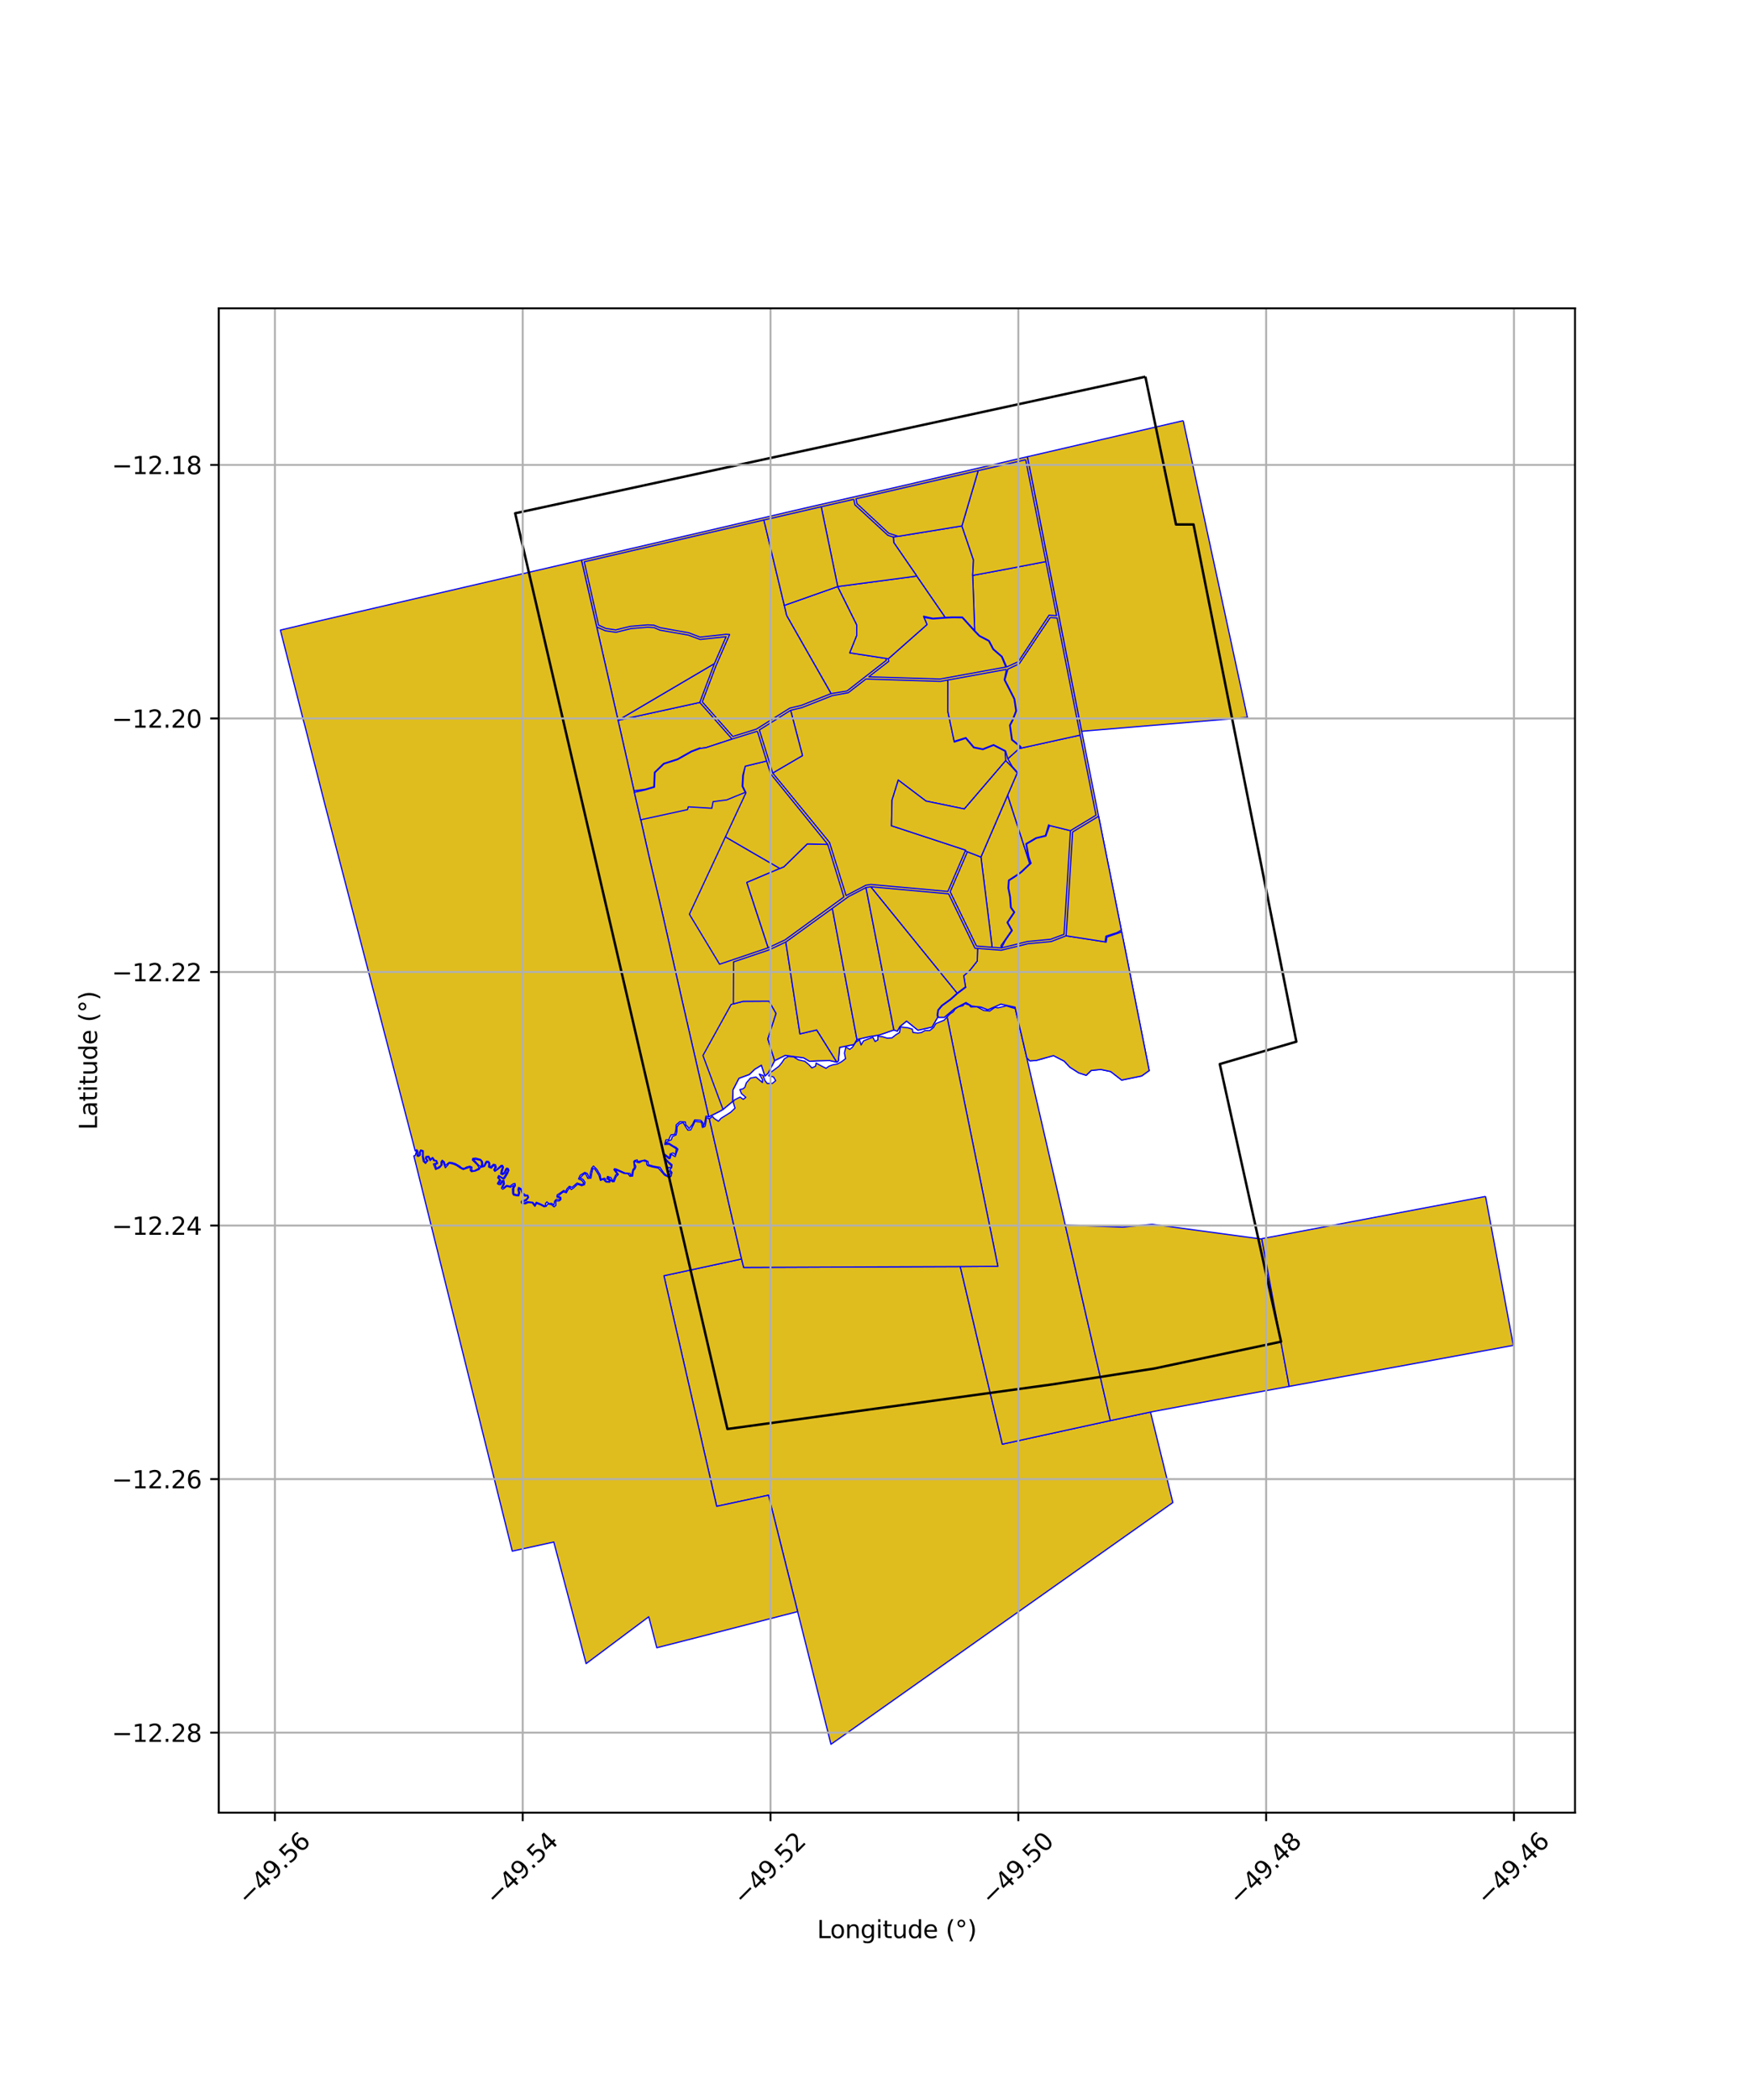 <?xml version="1.0" encoding="utf-8" standalone="no"?>
<!DOCTYPE svg PUBLIC "-//W3C//DTD SVG 1.1//EN"
  "http://www.w3.org/Graphics/SVG/1.1/DTD/svg11.dtd">
<svg xmlns:xlink="http://www.w3.org/1999/xlink" width="720pt" height="864pt" viewBox="0 0 720 864" xmlns="http://www.w3.org/2000/svg" version="1.1">
 <defs>
  <style type="text/css">*{stroke-linejoin: round; stroke-linecap: butt}</style>
 </defs>
 <g id="figure_1">
  <g id="patch_1">
   <path d="M 0 864 
L 720 864 
L 720 0 
L 0 0 
z
" style="fill: #ffffff"/>
  </g>
  <g id="axes_1">
   <g id="patch_2">
    <path d="M 90 745.783 
L 648 745.783 
L 648 126.857 
L 90 126.857 
z
" style="fill: #ffffff"/>
   </g>
   <g id="PatchCollection_1">
    <path d="M 305.092 517.982 
L 305.973 521.456 
L 395.073 521.093 
L 412.39 594.177 
L 456.829 584.471 
L 473.343 580.958 
L 482.543 618.196 
L 349.948 711.965 
L 341.885 717.65 
L 328.172 663.065 
L 327.845 661.751 
L 327.655 660.982 
L 316.164 615.168 
L 294.867 619.756 
L 273.164 524.882 
L 305.092 517.982 
" clip-path="url(#pefb145d1a6)" style="fill: #e0bd1f; stroke: #0000ff; stroke-width: 0.5"/>
    <path d="M 290.651 459.826 
L 291.828 460.305 
L 305.092 517.982 
L 273.164 524.882 
L 294.867 619.756 
L 316.164 615.168 
L 327.655 660.982 
L 327.845 661.751 
L 328.172 663.065 
L 292.639 672.206 
L 270.233 677.929 
L 267.043 665.642 
L 266.903 665.185 
L 241.141 684.467 
L 227.847 634.439 
L 210.757 638.183 
L 187.854 546.273 
L 170.272 475.568 
L 170.861 475.356 
L 171.1 474.551 
L 171.357 473.465 
L 171.549 474.08 
L 171.657 475.629 
L 172.24 475.753 
L 172.948 475.158 
L 172.899 473.746 
L 173.705 473.415 
L 173.897 474.259 
L 173.812 475.888 
L 174.169 477.819 
L 175.065 478.655 
L 176.03 477.495 
L 175.251 476.465 
L 176.142 475.888 
L 176.966 477.503 
L 178.016 476.509 
L 178.386 477.498 
L 179.379 477.7 
L 179.874 478.474 
L 178.353 478.894 
L 179.247 481.139 
L 180.823 480.478 
L 181.851 479.307 
L 181.756 477.677 
L 182.447 478.36 
L 183.225 480.439 
L 184.117 479.48 
L 184.788 478.539 
L 186.452 478.897 
L 187.865 479.507 
L 189.343 480.508 
L 190.584 481.152 
L 191.865 480.715 
L 193.583 480.161 
L 193.467 481.462 
L 193.945 482.04 
L 195.543 481.785 
L 197.151 481.108 
L 197.582 480.359 
L 197.697 479.958 
L 196.727 479.177 
L 194.669 476.824 
L 196.137 477.038 
L 197.852 477.414 
L 198.237 478.654 
L 197.925 480.26 
L 199.376 479.866 
L 200.04 478.584 
L 200.475 478.047 
L 201.129 478.538 
L 201.043 480.145 
L 202.132 480.611 
L 203.218 479.355 
L 203.729 480.121 
L 203.198 481.375 
L 203.621 481.915 
L 204.923 481.021 
L 206.469 479.775 
L 206.751 480.421 
L 206.24 481.609 
L 205.999 482.973 
L 206.823 483.291 
L 208.052 482.456 
L 208.415 481.002 
L 208.835 481.028 
L 208.975 481.996 
L 208.076 483.223 
L 207.137 484.766 
L 205.182 483.664 
L 204.785 484.585 
L 205.601 485.331 
L 204.663 486.992 
L 205.343 487.4 
L 206.027 487.355 
L 206.86 485.953 
L 207.163 486.809 
L 206.645 488.086 
L 206.343 488.728 
L 206.462 488.996 
L 206.891 489.261 
L 207.828 488.646 
L 208.399 488.073 
L 210.027 488.448 
L 211.565 487.599 
L 210.853 489.149 
L 210.955 491.125 
L 211.349 491.693 
L 212.717 491.976 
L 213.449 491.987 
L 213.76 490.804 
L 213.4 488.919 
L 214.288 489.506 
L 214.737 490.747 
L 215.897 492.095 
L 217.146 491.98 
L 217.047 492.906 
L 216.112 493.717 
L 214.76 493.955 
L 214.412 494.55 
L 214.702 495.168 
L 216.145 495.26 
L 217.355 494.749 
L 218.965 494.889 
L 220.091 496.315 
L 220.724 495.114 
L 222.493 495.721 
L 223.807 496.453 
L 224.688 496.322 
L 225.305 495.425 
L 225.467 495.366 
L 226.863 495.578 
L 227.967 496.519 
L 228.709 495.927 
L 228.701 494.071 
L 230.057 494.098 
L 230.794 493.506 
L 230.744 492.623 
L 229.478 492.313 
L 230.207 491.605 
L 231.744 490.366 
L 233.061 490.723 
L 233.521 489.752 
L 234.509 488.562 
L 234.995 489.414 
L 235.951 488.8 
L 237.13 487.655 
L 237.745 487.255 
L 239.356 487.805 
L 240.488 487.395 
L 240.692 486.447 
L 239.845 485.221 
L 238.639 484.704 
L 239.967 483.261 
L 240.933 482.832 
L 241.884 484.823 
L 243.13 484.71 
L 243.402 482.934 
L 243.937 480.691 
L 244.618 480.831 
L 245.665 482.315 
L 246.473 483.665 
L 247.044 485.65 
L 248.484 485.076 
L 248.616 485.66 
L 249.355 486.309 
L 250.88 486.379 
L 251.121 485.617 
L 250.254 485.171 
L 250.246 484.419 
L 251.969 486.204 
L 252.687 486.143 
L 253.391 484.295 
L 253.814 483.757 
L 254.429 483.187 
L 253.096 481.379 
L 254.446 481.74 
L 256.795 482.783 
L 258.357 482.861 
L 259.188 483.939 
L 260.284 483.858 
L 260.607 481.562 
L 261.251 480.936 
L 261.614 479.919 
L 260.923 478.497 
L 261.441 477.509 
L 261.956 478.154 
L 263.013 478.364 
L 264.463 477.574 
L 266.043 477.867 
L 266.025 478.949 
L 266.465 479.574 
L 268.499 480.113 
L 270.87 480.588 
L 272.152 482.056 
L 273.438 483.504 
L 275.198 484.335 
L 276.108 483.933 
L 276.464 482.38 
L 275.518 481.178 
L 276.324 480.462 
L 276.472 479.193 
L 274.994 477.983 
L 273.725 476.627 
L 273.417 475.233 
L 275.233 476.718 
L 275.739 476.576 
L 276.14 474.88 
L 277.789 475.852 
L 278.322 474.251 
L 278.921 472.808 
L 278.157 472.072 
L 276.756 471.365 
L 275.247 470.363 
L 273.654 470.382 
L 274.892 469.485 
L 276.208 468.938 
L 276.63 467.602 
L 278.167 466.924 
L 278.485 465.63 
L 278.56 463.561 
L 279.511 462.393 
L 281.06 461.856 
L 281.931 463.325 
L 283.019 464.971 
L 284.164 464.897 
L 285.068 463.186 
L 285.912 461.391 
L 288.57 461.639 
L 289.021 463.868 
L 290.069 463.413 
L 290.442 461.592 
L 290.651 459.826 
" clip-path="url(#pefb145d1a6)" style="fill: #e0bd1f; stroke: #0000ff; stroke-width: 0.5"/>
    <path d="M 396.878 412.888 
L 398.781 413.492 
L 399.417 414.289 
L 401.975 414.228 
L 404.715 415.702 
L 407.156 416.002 
L 409.344 414.454 
L 410.628 414.648 
L 414.1 413.824 
L 415.665 414.351 
L 417.731 414.955 
L 422.497 435.316 
L 422.562 435.748 
L 438.277 504.017 
L 456.829 584.471 
L 412.39 594.177 
L 395.073 521.093 
L 410.547 520.983 
L 389.663 418.396 
L 390.941 417.081 
L 392.16 416.32 
L 392.964 415.142 
L 394.27 414.266 
L 396.247 413.749 
L 396.878 412.888 
" clip-path="url(#pefb145d1a6)" style="fill: #e0bd1f; stroke: #0000ff; stroke-width: 0.5"/>
    <path d="M 473.995 503.696 
L 519.161 509.799 
L 530.403 570.403 
L 500.674 575.851 
L 473.343 580.958 
L 456.829 584.471 
L 438.277 504.017 
L 461.953 504.893 
L 473.995 503.696 
" clip-path="url(#pefb145d1a6)" style="fill: #e0bd1f; stroke: #0000ff; stroke-width: 0.5"/>
    <path d="M 611.201 492.246 
L 622.636 553.524 
L 590.576 559.428 
L 530.403 570.403 
L 519.161 509.799 
L 519.142 509.627 
L 611.201 492.246 
" clip-path="url(#pefb145d1a6)" style="fill: #e0bd1f; stroke: #0000ff; stroke-width: 0.5"/>
    <path d="M 306.919 326.14 
L 298.466 344.308 
L 283.634 376.134 
L 296.05 396.712 
L 300.889 395.08 
L 300.82 413.268 
L 289.211 434.265 
L 297.47 456.45 
L 296.175 457.193 
L 291.593 459.49 
L 280.808 412.42 
L 272.893 377.441 
L 266.897 351.832 
L 263.618 337.288 
L 282.861 333.101 
L 293.039 332.939 
L 293.595 330.042 
L 299.097 329.331 
L 302.74 327.829 
L 306.919 326.14 
" clip-path="url(#pefb145d1a6)" style="fill: #e0bd1f; stroke: #0000ff; stroke-width: 0.5"/>
    <path d="M 422.723 187.91 
L 424.803 198.291 
L 425.015 199.344 
L 431.209 230.878 
L 438.527 267.852 
L 445.048 300.868 
L 446.157 306.408 
L 451.995 335.849 
L 456.583 358.76 
L 461.352 382.674 
L 461.497 383.415 
L 463.741 394.628 
L 472.814 440.466 
L 469.683 442.686 
L 461.493 444.37 
L 456.965 440.861 
L 452.908 440.015 
L 448.951 440.418 
L 446.899 442.402 
L 443.853 441.424 
L 440.146 439.047 
L 437.861 436.585 
L 433.44 434.305 
L 426.322 436.299 
L 423.71 436.47 
L 422.497 435.316 
L 417.731 414.955 
L 417.623 414.371 
L 411.804 413.116 
L 406.435 415.45 
L 403.617 414.349 
L 399.843 413.923 
L 397.436 412.478 
L 392.812 414.933 
L 389.939 417.351 
L 388.506 418.577 
L 386.196 418.587 
L 385.796 418.488 
L 383.46 422.57 
L 377.679 423.854 
L 372.999 420.104 
L 370.27 422.319 
L 369.192 424.235 
L 367.766 423.744 
L 361.896 425.78 
L 359.98 426.148 
L 358.025 426.426 
L 352.575 427.674 
L 351.357 429.738 
L 345.472 430.909 
L 344.92 436.505 
L 344.303 437 
L 341.402 436.34 
L 336.226 436.45 
L 333.088 436.644 
L 330.651 435.234 
L 323.077 434.2 
L 318.704 436.366 
L 315.994 441.554 
L 314.716 442.724 
L 313.267 438.236 
L 310.485 439.941 
L 308.294 442.071 
L 304.016 443.637 
L 301.568 448.372 
L 301.411 453.155 
L 297.47 456.45 
L 296.175 457.193 
L 291.593 459.49 
L 280.808 412.42 
L 272.893 377.441 
L 266.897 351.832 
L 263.618 337.288 
L 260.996 325.997 
L 260.843 325.324 
L 254.283 296.356 
L 245.723 258.915 
L 245.503 257.945 
L 239.216 230.449 
L 278.872 221.237 
L 310.648 213.825 
L 322.068 211.158 
L 323.135 210.898 
L 336.564 207.802 
L 368.613 200.497 
L 418.597 188.857 
L 419.344 188.675 
L 422.723 187.91 
" clip-path="url(#pefb145d1a6)" style="fill: #e0bd1f; stroke: #0000ff; stroke-width: 0.5"/>
    <path d="M 316.418 411.906 
L 319.303 416.981 
L 315.911 427.445 
L 318.704 436.366 
L 315.994 441.554 
L 314.716 442.724 
L 313.267 438.236 
L 310.485 439.941 
L 308.294 442.071 
L 304.016 443.637 
L 301.568 448.372 
L 301.411 453.155 
L 297.47 456.45 
L 289.211 434.265 
L 300.82 413.268 
L 301.726 413.032 
L 305.79 411.971 
L 316.418 411.906 
" clip-path="url(#pefb145d1a6)" style="fill: #e0bd1f; stroke: #0000ff; stroke-width: 0.5"/>
    <path d="M 461.497 383.415 
L 463.741 394.628 
L 472.814 440.466 
L 469.683 442.686 
L 461.493 444.37 
L 456.965 440.861 
L 452.908 440.015 
L 448.951 440.418 
L 446.899 442.402 
L 443.853 441.424 
L 440.146 439.047 
L 437.861 436.585 
L 433.44 434.305 
L 426.322 436.299 
L 423.71 436.47 
L 422.497 435.316 
L 417.731 414.955 
L 417.623 414.371 
L 411.804 413.116 
L 406.435 415.45 
L 403.617 414.349 
L 399.843 413.923 
L 397.436 412.478 
L 392.812 414.933 
L 389.939 417.351 
L 388.506 418.577 
L 386.196 418.587 
L 385.793 417.646 
L 386.115 415.622 
L 387.632 413.811 
L 391.098 411.324 
L 393.949 408.774 
L 397.394 406.178 
L 397.239 406 
L 396.503 401.458 
L 398.918 399.365 
L 402.071 395.389 
L 402.22 390.209 
L 411.963 390.949 
L 422.911 388.288 
L 432.505 387.373 
L 438.652 385.018 
L 454.674 387.51 
L 455.132 387.619 
L 455.429 385.54 
L 461.497 383.415 
" clip-path="url(#pefb145d1a6)" style="fill: #e0bd1f; stroke: #0000ff; stroke-width: 0.5"/>
    <path d="M 323.317 387.577 
L 329.121 425.377 
L 336.022 423.741 
L 344.303 437 
L 341.402 436.34 
L 336.226 436.45 
L 333.088 436.644 
L 330.651 435.234 
L 323.077 434.2 
L 318.704 436.366 
L 315.911 427.445 
L 319.303 416.981 
L 316.418 411.906 
L 305.79 411.971 
L 301.726 413.032 
L 301.82 395.755 
L 316.357 390.846 
L 323.317 387.577 
" clip-path="url(#pefb145d1a6)" style="fill: #e0bd1f; stroke: #0000ff; stroke-width: 0.5"/>
    <path d="M 342.445 373.737 
L 352.575 427.674 
L 351.357 429.738 
L 345.472 430.909 
L 344.92 436.505 
L 344.303 437 
L 336.022 423.741 
L 329.121 425.377 
L 323.317 387.577 
L 342.445 373.737 
" clip-path="url(#pefb145d1a6)" style="fill: #e0bd1f; stroke: #0000ff; stroke-width: 0.5"/>
    <path d="M 356.292 365.177 
L 367.766 423.744 
L 361.896 425.78 
L 359.98 426.148 
L 358.025 426.426 
L 352.575 427.674 
L 342.445 373.737 
L 349.162 368.873 
L 356.292 365.177 
" clip-path="url(#pefb145d1a6)" style="fill: #e0bd1f; stroke: #0000ff; stroke-width: 0.5"/>
    <path d="M 358.308 364.85 
L 393.801 408.591 
L 390.952 411.139 
L 387.472 413.636 
L 385.894 415.52 
L 385.553 417.662 
L 385.796 418.488 
L 383.46 422.57 
L 377.679 423.854 
L 372.999 420.104 
L 370.27 422.319 
L 369.192 424.235 
L 367.766 423.744 
L 356.292 365.177 
L 358.308 364.85 
" clip-path="url(#pefb145d1a6)" style="fill: #e0bd1f; stroke: #0000ff; stroke-width: 0.5"/>
    <path d="M 358.308 364.85 
L 390.287 367.751 
L 401.126 390.13 
L 402.22 390.209 
L 402.071 395.389 
L 398.918 399.365 
L 396.503 401.458 
L 397.239 406 
L 393.801 408.591 
L 358.308 364.85 
" clip-path="url(#pefb145d1a6)" style="fill: #e0bd1f; stroke: #0000ff; stroke-width: 0.5"/>
    <path d="M 298.466 344.308 
L 309.122 350.508 
L 320.898 357.313 
L 307.262 363.079 
L 316.055 389.948 
L 300.889 395.08 
L 296.05 396.712 
L 283.634 376.134 
L 298.466 344.308 
" clip-path="url(#pefb145d1a6)" style="fill: #e0bd1f; stroke: #0000ff; stroke-width: 0.5"/>
    <path d="M 431.839 339.644 
L 440.422 341.766 
L 437.775 384.403 
L 432.301 386.445 
L 422.742 387.363 
L 412.034 390.009 
L 413.603 386.984 
L 416.47 382.824 
L 414.633 379.534 
L 417.452 375.316 
L 416.013 373.31 
L 415.714 369.034 
L 414.982 365.336 
L 415.176 362.28 
L 417.657 360.696 
L 420.256 358.877 
L 423.149 356.139 
L 424.22 355.175 
L 423.324 352.628 
L 422.329 347.285 
L 426.361 344.915 
L 430.309 343.973 
L 431.839 339.644 
" clip-path="url(#pefb145d1a6)" style="fill: #e0bd1f; stroke: #0000ff; stroke-width: 0.5"/>
    <path d="M 414.572 327.146 
L 423.66 355.282 
L 422.986 355.97 
L 420.108 358.693 
L 417.528 360.5 
L 414.949 362.146 
L 414.747 365.352 
L 415.481 369.065 
L 415.783 373.393 
L 417.166 375.321 
L 414.358 379.523 
L 416.194 382.811 
L 413.411 386.849 
L 411.833 389.108 
L 412.034 390.009 
L 408.197 389.743 
L 403.593 352.601 
L 414.572 327.146 
" clip-path="url(#pefb145d1a6)" style="fill: #e0bd1f; stroke: #0000ff; stroke-width: 0.5"/>
    <path d="M 332.132 347.208 
L 340.555 347.408 
L 347.198 369.053 
L 322.957 386.716 
L 316.055 389.948 
L 307.262 363.079 
L 320.898 357.313 
L 322.52 356.626 
L 332.132 347.208 
" clip-path="url(#pefb145d1a6)" style="fill: #e0bd1f; stroke: #0000ff; stroke-width: 0.5"/>
    <path d="M 398.028 350.452 
L 403.593 352.601 
L 408.197 389.743 
L 401.753 389.229 
L 390.937 366.888 
L 398.028 350.452 
" clip-path="url(#pefb145d1a6)" style="fill: #e0bd1f; stroke: #0000ff; stroke-width: 0.5"/>
    <path d="M 451.995 335.849 
L 456.583 358.76 
L 461.352 382.674 
L 459.561 383.724 
L 457.808 384.266 
L 455.006 385.183 
L 454.674 387.51 
L 438.652 385.018 
L 441.318 342.318 
L 451.995 335.849 
" clip-path="url(#pefb145d1a6)" style="fill: #e0bd1f; stroke: #0000ff; stroke-width: 0.5"/>
    <path d="M 356.283 279.364 
L 386.975 280.345 
L 389.99 279.796 
L 389.943 292.553 
L 392.57 304.993 
L 392.636 305.306 
L 397.312 303.758 
L 400.584 307.618 
L 404.41 308.39 
L 408.778 306.656 
L 413.501 309.077 
L 413.786 312.952 
L 396.765 332.831 
L 380.977 329.574 
L 369.579 320.949 
L 367.02 329.176 
L 366.775 339.736 
L 397.307 349.776 
L 397.139 350.108 
L 389.978 366.764 
L 358.319 363.899 
L 356.238 364.225 
L 348.106 368.475 
L 341.296 346.605 
L 317.931 318.039 
L 330.166 310.875 
L 325.291 292.248 
L 329.889 291.161 
L 342.463 286.205 
L 348.999 285.014 
L 356.283 279.364 
" clip-path="url(#pefb145d1a6)" style="fill: #e0bd1f; stroke: #0000ff; stroke-width: 0.5"/>
    <path d="M 315.402 313.104 
L 317.032 318.325 
L 340.555 347.408 
L 332.132 347.208 
L 322.52 356.626 
L 320.898 357.313 
L 309.122 350.508 
L 298.466 344.308 
L 306.919 326.14 
L 305.606 323.482 
L 305.824 319.031 
L 306.615 315.237 
L 315.402 313.104 
" clip-path="url(#pefb145d1a6)" style="fill: #e0bd1f; stroke: #0000ff; stroke-width: 0.5"/>
    <path d="M 444.415 302.449 
L 450.928 335.402 
L 440.422 341.766 
L 431.839 339.644 
L 431.434 339.351 
L 430.123 343.775 
L 426.273 344.694 
L 422.111 347.141 
L 423.101 352.706 
L 423.66 355.282 
L 414.572 327.146 
L 418.505 317.997 
L 418.611 317.758 
L 416.379 315.245 
L 414.66 312.167 
L 419.304 307.98 
L 419.788 307.872 
L 444.415 302.449 
" clip-path="url(#pefb145d1a6)" style="fill: #e0bd1f; stroke: #0000ff; stroke-width: 0.5"/>
    <path d="M 413.786 312.952 
L 416.183 315.376 
L 418.505 317.997 
L 414.572 327.146 
L 403.593 352.601 
L 398.028 350.452 
L 397.139 350.108 
L 397.307 349.776 
L 366.775 339.736 
L 367.02 329.176 
L 369.579 320.949 
L 380.977 329.574 
L 396.765 332.831 
L 413.786 312.952 
" clip-path="url(#pefb145d1a6)" style="fill: #e0bd1f; stroke: #0000ff; stroke-width: 0.5"/>
    <path d="M 287.907 289.006 
L 301.208 304.077 
L 290.462 307.614 
L 288.025 307.943 
L 287.967 307.714 
L 284.409 309.084 
L 278.716 312.298 
L 273.057 314.107 
L 269.249 317.777 
L 269.042 323.677 
L 265.422 324.751 
L 260.843 325.324 
L 254.283 296.356 
L 287.907 289.006 
" clip-path="url(#pefb145d1a6)" style="fill: #e0bd1f; stroke: #0000ff; stroke-width: 0.5"/>
    <path d="M 325.291 292.248 
L 330.166 310.875 
L 317.931 318.039 
L 312.441 300.328 
L 325.291 292.248 
" clip-path="url(#pefb145d1a6)" style="fill: #e0bd1f; stroke: #0000ff; stroke-width: 0.5"/>
    <path d="M 414.114 275.4 
L 413.187 279.717 
L 415.141 283.511 
L 417.23 287.623 
L 417.961 292.478 
L 416.514 296.235 
L 415.4 298.379 
L 416.238 304.404 
L 419.619 307.174 
L 419.304 307.98 
L 414.66 312.167 
L 413.697 308.913 
L 408.791 306.397 
L 404.388 308.146 
L 400.709 307.403 
L 397.39 303.487 
L 392.57 304.993 
L 389.943 292.553 
L 389.99 279.796 
L 414.114 275.4 
" clip-path="url(#pefb145d1a6)" style="fill: #e0bd1f; stroke: #0000ff; stroke-width: 0.5"/>
    <path d="M 432.096 254.073 
L 434.897 254.254 
L 444.415 302.449 
L 419.788 307.872 
L 420.058 307.242 
L 419.768 307.004 
L 416.457 304.28 
L 415.648 298.411 
L 416.727 296.333 
L 418.201 292.505 
L 417.456 287.55 
L 415.349 283.403 
L 413.434 279.683 
L 414.698 275.291 
L 419.344 273.112 
L 432.096 254.073 
" clip-path="url(#pefb145d1a6)" style="fill: #e0bd1f; stroke: #0000ff; stroke-width: 0.5"/>
    <path d="M 314.285 213.953 
L 322.694 249.084 
L 323.693 253.254 
L 341.976 285.356 
L 329.684 290.221 
L 324.925 291.362 
L 311.222 299.978 
L 301.507 302.996 
L 288.954 288.775 
L 294.529 274.048 
L 300.183 261.056 
L 298.698 260.968 
L 288.08 262.128 
L 283.377 260.345 
L 271.653 258.255 
L 268.988 257.201 
L 266.46 257.092 
L 259.331 257.692 
L 253.334 259.161 
L 249.301 258.573 
L 246.274 257.186 
L 240.381 231.153 
L 314.285 213.953 
" clip-path="url(#pefb145d1a6)" style="fill: #e0bd1f; stroke: #0000ff; stroke-width: 0.5"/>
    <path d="M 486.8 173.076 
L 498.584 227.565 
L 513.22 295.178 
L 445.048 300.868 
L 438.527 267.852 
L 431.209 230.878 
L 425.015 199.344 
L 424.803 198.291 
L 422.723 187.91 
L 486.8 173.076 
" clip-path="url(#pefb145d1a6)" style="fill: #e0bd1f; stroke: #0000ff; stroke-width: 0.5"/>
    <path d="M 293.925 273.023 
L 287.907 289.006 
L 254.283 296.356 
L 293.925 273.023 
" clip-path="url(#pefb145d1a6)" style="fill: #e0bd1f; stroke: #0000ff; stroke-width: 0.5"/>
    <path d="M 245.503 257.945 
L 249.047 259.509 
L 253.437 260.14 
L 259.706 258.612 
L 266.533 258.043 
L 269.16 258.213 
L 271.474 259.247 
L 283.183 261.291 
L 288.103 263.094 
L 298.733 261.959 
L 293.925 273.023 
L 254.283 296.356 
L 245.723 258.915 
L 245.503 257.945 
" clip-path="url(#pefb145d1a6)" style="fill: #e0bd1f; stroke: #0000ff; stroke-width: 0.5"/>
    <path d="M 344.662 241.326 
L 352.494 257.088 
L 352.475 261.518 
L 349.628 268.604 
L 364.505 270.883 
L 364.636 271.688 
L 348.456 284.322 
L 341.976 285.356 
L 323.693 253.254 
L 322.694 249.084 
L 344.662 241.326 
" clip-path="url(#pefb145d1a6)" style="fill: #e0bd1f; stroke: #0000ff; stroke-width: 0.5"/>
    <path d="M 380.147 254.011 
L 383.81 254.635 
L 388.924 254.249 
L 391.749 254.112 
L 395.874 254.13 
L 400.844 259.6 
L 402.898 261.723 
L 406.785 263.76 
L 408.572 267.187 
L 412.108 270.245 
L 413.818 274.444 
L 386.768 279.383 
L 357.456 278.454 
L 365.672 272.083 
L 365.48 271.036 
L 381.399 256.966 
L 380.147 254.011 
" clip-path="url(#pefb145d1a6)" style="fill: #e0bd1f; stroke: #0000ff; stroke-width: 0.5"/>
    <path d="M 430.313 231.046 
L 434.69 253.316 
L 431.616 253.093 
L 418.949 272.252 
L 414.182 274.416 
L 412.304 270.103 
L 408.759 267.038 
L 406.958 263.585 
L 403.031 261.527 
L 401.014 259.438 
L 400.192 236.753 
L 415.483 233.897 
L 415.849 233.821 
L 430.313 231.046 
" clip-path="url(#pefb145d1a6)" style="fill: #e0bd1f; stroke: #0000ff; stroke-width: 0.5"/>
    <path d="M 377.208 237.009 
L 388.909 254.014 
L 383.829 254.399 
L 379.991 253.54 
L 380.147 254.011 
L 381.399 256.966 
L 365.48 271.036 
L 364.505 270.883 
L 349.628 268.604 
L 352.475 261.518 
L 352.494 257.088 
L 344.662 241.326 
L 377.208 237.009 
" clip-path="url(#pefb145d1a6)" style="fill: #e0bd1f; stroke: #0000ff; stroke-width: 0.5"/>
    <path d="M 395.755 216.385 
L 400.522 230.406 
L 400.192 236.753 
L 401.014 259.438 
L 395.982 253.894 
L 391.729 253.876 
L 388.909 254.014 
L 377.208 237.009 
L 367.715 223.209 
L 367.559 220.984 
L 369.566 220.662 
L 395.755 216.385 
" clip-path="url(#pefb145d1a6)" style="fill: #e0bd1f; stroke: #0000ff; stroke-width: 0.5"/>
    <path d="M 351.302 205.428 
L 351.725 207.695 
L 365.299 220.24 
L 367.559 220.984 
L 367.715 223.209 
L 377.208 237.009 
L 344.662 241.326 
L 337.874 208.499 
L 351.302 205.428 
" clip-path="url(#pefb145d1a6)" style="fill: #e0bd1f; stroke: #0000ff; stroke-width: 0.5"/>
    <path d="M 421.992 189.156 
L 430.313 231.046 
L 415.849 233.821 
L 415.483 233.897 
L 400.192 236.753 
L 400.522 230.406 
L 395.755 216.385 
L 402.453 193.64 
L 421.992 189.156 
" clip-path="url(#pefb145d1a6)" style="fill: #e0bd1f; stroke: #0000ff; stroke-width: 0.5"/>
    <path d="M 239.216 230.449 
L 245.503 257.945 
L 245.723 258.915 
L 254.283 296.356 
L 260.843 325.324 
L 260.996 325.997 
L 263.618 337.288 
L 266.897 351.832 
L 272.893 377.441 
L 280.808 412.42 
L 291.593 459.49 
L 290.457 459.196 
L 289.935 461.988 
L 289.418 463.292 
L 289.136 461.859 
L 288.346 460.96 
L 285.814 460.768 
L 284.878 462.693 
L 283.492 464.331 
L 282.822 463.377 
L 282.124 462.84 
L 281.972 461.608 
L 279.704 461.507 
L 278.221 462.787 
L 278.068 464.942 
L 277.642 466.666 
L 276.056 466.94 
L 275.123 468.955 
L 273.98 468.986 
L 273.487 470.842 
L 275.266 470.779 
L 278.288 472.65 
L 277.897 475.074 
L 276.924 474.365 
L 275.725 474.775 
L 275.516 476.344 
L 273.179 474.69 
L 273.207 476.436 
L 274.629 478.021 
L 276.273 479.714 
L 275.97 480.534 
L 275.083 480.291 
L 274.623 481.311 
L 276.219 482.542 
L 275.56 483.078 
L 275.566 483.855 
L 274.84 484.072 
L 273.095 482.621 
L 271.542 480.276 
L 268.942 479.824 
L 266.772 479.183 
L 266.597 477.87 
L 265.322 477.269 
L 262.359 477.951 
L 262.172 477.224 
L 261.138 477.476 
L 260.77 477.857 
L 261.049 480.478 
L 260.41 481.192 
L 259.891 483.49 
L 259.433 483.561 
L 259.262 482.813 
L 257.128 482.59 
L 253.726 481.076 
L 252.832 480.841 
L 252.613 481.251 
L 254.011 483.183 
L 253.324 483.389 
L 252.139 486.092 
L 251.387 484.514 
L 249.947 484.032 
L 249.692 484.963 
L 250.829 485.663 
L 250.692 486.065 
L 249.449 486.122 
L 248.845 484.759 
L 247.187 485.145 
L 246.937 483.433 
L 245.543 481.096 
L 244.17 479.737 
L 243.504 480.517 
L 242.925 482.524 
L 242.71 484.206 
L 242.322 484.343 
L 241.649 482.85 
L 240.601 482.357 
L 238.694 483.57 
L 238.027 485.04 
L 239.364 485.612 
L 240.276 486.867 
L 239.359 487.405 
L 237.422 486.754 
L 235.397 488.51 
L 234.243 488.087 
L 233.17 489.245 
L 232.888 490.217 
L 231.908 489.807 
L 230.114 491.085 
L 229.26 491.605 
L 229.137 492.442 
L 230.485 492.868 
L 230.234 493.578 
L 228.946 493.438 
L 228.231 494.129 
L 227.912 495.763 
L 226.969 495.131 
L 225.829 495.208 
L 225.025 494.494 
L 224.4 495.215 
L 224.55 496.006 
L 224.076 496.192 
L 222.289 495.313 
L 220.668 494.652 
L 220.05 495.723 
L 219.237 494.668 
L 217.103 494.423 
L 215.516 495.031 
L 214.754 494.532 
L 216.519 493.949 
L 217.49 492.619 
L 217.129 491.754 
L 216.214 491.708 
L 215.148 490.853 
L 214.413 489.107 
L 213.347 488.535 
L 213.131 489.422 
L 213.391 490.831 
L 213.068 491.696 
L 211.339 491.191 
L 211.363 488.859 
L 212.034 487.809 
L 211.88 486.927 
L 211.2 487.056 
L 209.758 488.058 
L 208.457 487.722 
L 207.239 488.633 
L 206.755 488.387 
L 207.504 487.098 
L 207.31 485.712 
L 206.664 485.727 
L 205.775 486.987 
L 205.227 486.709 
L 206.004 485.573 
L 205.196 484.669 
L 205.437 484.043 
L 207.125 485.094 
L 207.581 484.865 
L 208.818 482.839 
L 209.369 481.457 
L 209.12 480.801 
L 208.484 480.6 
L 208.018 481.102 
L 207.463 482.408 
L 206.446 482.916 
L 206.677 481.767 
L 207.142 480.216 
L 206.771 479.477 
L 206.16 479.501 
L 204.302 481.246 
L 203.661 481.592 
L 203.497 481.183 
L 204.181 480.269 
L 203.825 479.203 
L 202.985 479.042 
L 201.878 480.132 
L 201.516 479.894 
L 201.442 478.474 
L 201.044 477.883 
L 200.166 477.782 
L 199.771 478.278 
L 199.2 479.551 
L 198.039 479.852 
L 198.59 479.099 
L 198.485 477.948 
L 197.77 477.067 
L 195.755 476.499 
L 194.53 476.62 
L 194.393 477.279 
L 196.513 479.364 
L 197.168 480.602 
L 195.132 481.701 
L 194.039 481.617 
L 194.181 480.208 
L 193.322 479.827 
L 192.025 480.142 
L 190.951 480.75 
L 189.958 480.53 
L 189.151 479.82 
L 187.398 478.794 
L 185.895 478.325 
L 184.845 478.238 
L 183.164 479.559 
L 182.838 478.105 
L 181.96 477.35 
L 181.474 478.055 
L 181.453 479.51 
L 179.549 480.765 
L 179.035 479.2 
L 180.034 478.677 
L 179.649 477.531 
L 178.739 477.299 
L 178.023 476.223 
L 177.028 476.964 
L 176.387 475.694 
L 175.242 475.86 
L 175.085 476.686 
L 175.761 477.65 
L 174.829 478.292 
L 174.124 475.834 
L 174.122 473.46 
L 173.091 473.141 
L 172.43 474.456 
L 172.49 475.281 
L 171.738 475.266 
L 171.886 473.639 
L 171.491 473.037 
L 170.829 473.515 
L 133.701 331.06 
L 125.342 298.214 
L 124.844 296.459 
L 115.364 259.253 
L 130.367 255.676 
L 239.216 230.449 
" clip-path="url(#pefb145d1a6)" style="fill: #e0bd1f; stroke: #0000ff; stroke-width: 0.5"/>
    <path d="M 389.663 418.396 
L 410.547 520.983 
L 395.073 521.093 
L 305.973 521.456 
L 305.092 517.982 
L 291.828 460.305 
L 293.126 459.349 
L 293.917 460.236 
L 295.594 461.321 
L 296.622 460.142 
L 300.59 457.649 
L 302.417 455.917 
L 301.645 453.394 
L 302.139 452.565 
L 304.512 451.37 
L 305.776 452.307 
L 306.855 451.474 
L 305.074 449.957 
L 304.408 448.295 
L 305.709 447.941 
L 306.458 447.364 
L 307.055 445.547 
L 308.733 443.577 
L 311.013 443.116 
L 313.705 445.394 
L 313.742 444.211 
L 312.387 441.921 
L 313.946 442.481 
L 314.672 444.519 
L 315.646 445.763 
L 317.809 445.731 
L 319.134 444.619 
L 318.237 443.083 
L 316.248 442.598 
L 317.285 441.092 
L 320.484 438.688 
L 321.707 437.166 
L 322.712 435.631 
L 324.342 434.689 
L 326.461 434.812 
L 328.529 436.049 
L 331.113 436.632 
L 332.689 437.923 
L 334.027 439.364 
L 335.538 438.688 
L 335.758 437.378 
L 337.979 438.594 
L 339.833 439.514 
L 341.166 438.626 
L 342.68 438.089 
L 344.443 437.788 
L 346.148 436.886 
L 347.883 435.583 
L 347.426 433.252 
L 348.035 430.707 
L 349.574 431.754 
L 350.715 430.863 
L 352.153 428.722 
L 353.658 427.844 
L 354.277 429.937 
L 355.296 428.239 
L 357.4 427.395 
L 359.109 426.775 
L 360.039 428.512 
L 361.201 427.838 
L 361.187 426.342 
L 363.005 426.521 
L 365.081 427.136 
L 367.002 427 
L 368.655 425.692 
L 370.075 424.836 
L 370.472 422.513 
L 373.578 422.867 
L 375.36 423.42 
L 375.623 424.789 
L 377.611 425.027 
L 379.094 424.821 
L 380.553 423.988 
L 382.519 423.986 
L 384.056 422.781 
L 385.07 421.115 
L 388.445 419.737 
L 389.663 418.396 
" clip-path="url(#pefb145d1a6)" style="fill: #e0bd1f; stroke: #0000ff; stroke-width: 0.5"/>
    <path d="M 337.874 208.499 
L 344.662 241.326 
L 322.694 249.084 
L 314.285 213.953 
L 337.874 208.499 
" clip-path="url(#pefb145d1a6)" style="fill: #e0bd1f; stroke: #0000ff; stroke-width: 0.5"/>
    <path d="M 311.615 300.846 
L 315.402 313.104 
L 306.615 315.237 
L 305.59 319.001 
L 305.369 323.532 
L 306.596 326.016 
L 302.652 327.61 
L 299.037 329.1 
L 293.397 329.83 
L 292.877 332.538 
L 283.19 331.954 
L 282.861 333.101 
L 263.618 337.288 
L 260.996 325.997 
L 265.464 324.985 
L 269.27 323.855 
L 269.48 317.881 
L 273.179 314.315 
L 278.81 312.515 
L 284.509 309.298 
L 288.025 307.943 
L 290.462 307.614 
L 301.208 304.077 
L 311.615 300.846 
" clip-path="url(#pefb145d1a6)" style="fill: #e0bd1f; stroke: #0000ff; stroke-width: 0.5"/>
    <path d="M 402.453 193.64 
L 395.755 216.385 
L 369.566 220.662 
L 365.668 219.392 
L 352.593 207.21 
L 352.221 205.219 
L 402.453 193.64 
" clip-path="url(#pefb145d1a6)" style="fill: #e0bd1f; stroke: #0000ff; stroke-width: 0.5"/>
   </g>
   <g id="PatchCollection_2">
    <path d="M 471.24 154.99 
L 483.845 215.786 
L 491.047 215.786 
L 533.361 428.572 
L 501.851 437.784 
L 527.059 552.007 
L 474.842 563.061 
L 433.428 569.509 
L 299.283 587.932 
L 211.954 211.18 
L 471.24 154.99 
" clip-path="url(#pefb145d1a6)" style="fill: none; stroke: #000000"/>
   </g>
   <g id="matplotlib.axis_1">
    <g id="xtick_1">
     <g id="line2d_1">
      <path d="M 113.111 745.783 
L 113.111 126.857 
" clip-path="url(#pefb145d1a6)" style="fill: none; stroke: #b0b0b0; stroke-width: 0.8; stroke-linecap: square"/>
     </g>
     <g id="line2d_2">
      <defs>
       <path id="m4daa1beaed" d="M 0 0 
L 0 3.5 
" style="stroke: #000000; stroke-width: 0.8"/>
      </defs>
      <g>
       <use xlink:href="#m4daa1beaed" x="113.111" y="745.783" style="stroke: #000000; stroke-width: 0.8"/>
      </g>
     </g>
     <g id="text_1">
      <!-- −49.56 -->
      <g transform="translate(101.978 784.324) rotate(-45) scale(0.1 -0.1)">
       <defs>
        <path id="DejaVuSans-2212" d="M 678 2272 
L 4684 2272 
L 4684 1741 
L 678 1741 
L 678 2272 
z
" transform="scale(0.016)"/>
        <path id="DejaVuSans-34" d="M 2419 4116 
L 825 1625 
L 2419 1625 
L 2419 4116 
z
M 2253 4666 
L 3047 4666 
L 3047 1625 
L 3713 1625 
L 3713 1100 
L 3047 1100 
L 3047 0 
L 2419 0 
L 2419 1100 
L 313 1100 
L 313 1709 
L 2253 4666 
z
" transform="scale(0.016)"/>
        <path id="DejaVuSans-39" d="M 703 97 
L 703 672 
Q 941 559 1184 500 
Q 1428 441 1663 441 
Q 2288 441 2617 861 
Q 2947 1281 2994 2138 
Q 2813 1869 2534 1725 
Q 2256 1581 1919 1581 
Q 1219 1581 811 2004 
Q 403 2428 403 3163 
Q 403 3881 828 4315 
Q 1253 4750 1959 4750 
Q 2769 4750 3195 4129 
Q 3622 3509 3622 2328 
Q 3622 1225 3098 567 
Q 2575 -91 1691 -91 
Q 1453 -91 1209 -44 
Q 966 3 703 97 
z
M 1959 2075 
Q 2384 2075 2632 2365 
Q 2881 2656 2881 3163 
Q 2881 3666 2632 3958 
Q 2384 4250 1959 4250 
Q 1534 4250 1286 3958 
Q 1038 3666 1038 3163 
Q 1038 2656 1286 2365 
Q 1534 2075 1959 2075 
z
" transform="scale(0.016)"/>
        <path id="DejaVuSans-2e" d="M 684 794 
L 1344 794 
L 1344 0 
L 684 0 
L 684 794 
z
" transform="scale(0.016)"/>
        <path id="DejaVuSans-35" d="M 691 4666 
L 3169 4666 
L 3169 4134 
L 1269 4134 
L 1269 2991 
Q 1406 3038 1543 3061 
Q 1681 3084 1819 3084 
Q 2600 3084 3056 2656 
Q 3513 2228 3513 1497 
Q 3513 744 3044 326 
Q 2575 -91 1722 -91 
Q 1428 -91 1123 -41 
Q 819 9 494 109 
L 494 744 
Q 775 591 1075 516 
Q 1375 441 1709 441 
Q 2250 441 2565 725 
Q 2881 1009 2881 1497 
Q 2881 1984 2565 2268 
Q 2250 2553 1709 2553 
Q 1456 2553 1204 2497 
Q 953 2441 691 2322 
L 691 4666 
z
" transform="scale(0.016)"/>
        <path id="DejaVuSans-36" d="M 2113 2584 
Q 1688 2584 1439 2293 
Q 1191 2003 1191 1497 
Q 1191 994 1439 701 
Q 1688 409 2113 409 
Q 2538 409 2786 701 
Q 3034 994 3034 1497 
Q 3034 2003 2786 2293 
Q 2538 2584 2113 2584 
z
M 3366 4563 
L 3366 3988 
Q 3128 4100 2886 4159 
Q 2644 4219 2406 4219 
Q 1781 4219 1451 3797 
Q 1122 3375 1075 2522 
Q 1259 2794 1537 2939 
Q 1816 3084 2150 3084 
Q 2853 3084 3261 2657 
Q 3669 2231 3669 1497 
Q 3669 778 3244 343 
Q 2819 -91 2113 -91 
Q 1303 -91 875 529 
Q 447 1150 447 2328 
Q 447 3434 972 4092 
Q 1497 4750 2381 4750 
Q 2619 4750 2861 4703 
Q 3103 4656 3366 4563 
z
" transform="scale(0.016)"/>
       </defs>
       <use xlink:href="#DejaVuSans-2212"/>
       <use xlink:href="#DejaVuSans-34" transform="translate(83.789 0)"/>
       <use xlink:href="#DejaVuSans-39" transform="translate(147.412 0)"/>
       <use xlink:href="#DejaVuSans-2e" transform="translate(211.035 0)"/>
       <use xlink:href="#DejaVuSans-35" transform="translate(242.822 0)"/>
       <use xlink:href="#DejaVuSans-36" transform="translate(306.445 0)"/>
      </g>
     </g>
    </g>
    <g id="xtick_2">
     <g id="line2d_3">
      <path d="M 215.066 745.783 
L 215.066 126.857 
" clip-path="url(#pefb145d1a6)" style="fill: none; stroke: #b0b0b0; stroke-width: 0.8; stroke-linecap: square"/>
     </g>
     <g id="line2d_4">
      <g>
       <use xlink:href="#m4daa1beaed" x="215.066" y="745.783" style="stroke: #000000; stroke-width: 0.8"/>
      </g>
     </g>
     <g id="text_2">
      <!-- −49.54 -->
      <g transform="translate(203.933 784.324) rotate(-45) scale(0.1 -0.1)">
       <use xlink:href="#DejaVuSans-2212"/>
       <use xlink:href="#DejaVuSans-34" transform="translate(83.789 0)"/>
       <use xlink:href="#DejaVuSans-39" transform="translate(147.412 0)"/>
       <use xlink:href="#DejaVuSans-2e" transform="translate(211.035 0)"/>
       <use xlink:href="#DejaVuSans-35" transform="translate(242.822 0)"/>
       <use xlink:href="#DejaVuSans-34" transform="translate(306.445 0)"/>
      </g>
     </g>
    </g>
    <g id="xtick_3">
     <g id="line2d_5">
      <path d="M 317.021 745.783 
L 317.021 126.857 
" clip-path="url(#pefb145d1a6)" style="fill: none; stroke: #b0b0b0; stroke-width: 0.8; stroke-linecap: square"/>
     </g>
     <g id="line2d_6">
      <g>
       <use xlink:href="#m4daa1beaed" x="317.021" y="745.783" style="stroke: #000000; stroke-width: 0.8"/>
      </g>
     </g>
     <g id="text_3">
      <!-- −49.52 -->
      <g transform="translate(305.888 784.324) rotate(-45) scale(0.1 -0.1)">
       <defs>
        <path id="DejaVuSans-32" d="M 1228 531 
L 3431 531 
L 3431 0 
L 469 0 
L 469 531 
Q 828 903 1448 1529 
Q 2069 2156 2228 2338 
Q 2531 2678 2651 2914 
Q 2772 3150 2772 3378 
Q 2772 3750 2511 3984 
Q 2250 4219 1831 4219 
Q 1534 4219 1204 4116 
Q 875 4013 500 3803 
L 500 4441 
Q 881 4594 1212 4672 
Q 1544 4750 1819 4750 
Q 2544 4750 2975 4387 
Q 3406 4025 3406 3419 
Q 3406 3131 3298 2873 
Q 3191 2616 2906 2266 
Q 2828 2175 2409 1742 
Q 1991 1309 1228 531 
z
" transform="scale(0.016)"/>
       </defs>
       <use xlink:href="#DejaVuSans-2212"/>
       <use xlink:href="#DejaVuSans-34" transform="translate(83.789 0)"/>
       <use xlink:href="#DejaVuSans-39" transform="translate(147.412 0)"/>
       <use xlink:href="#DejaVuSans-2e" transform="translate(211.035 0)"/>
       <use xlink:href="#DejaVuSans-35" transform="translate(242.822 0)"/>
       <use xlink:href="#DejaVuSans-32" transform="translate(306.445 0)"/>
      </g>
     </g>
    </g>
    <g id="xtick_4">
     <g id="line2d_7">
      <path d="M 418.976 745.783 
L 418.976 126.857 
" clip-path="url(#pefb145d1a6)" style="fill: none; stroke: #b0b0b0; stroke-width: 0.8; stroke-linecap: square"/>
     </g>
     <g id="line2d_8">
      <g>
       <use xlink:href="#m4daa1beaed" x="418.976" y="745.783" style="stroke: #000000; stroke-width: 0.8"/>
      </g>
     </g>
     <g id="text_4">
      <!-- −49.50 -->
      <g transform="translate(407.843 784.324) rotate(-45) scale(0.1 -0.1)">
       <defs>
        <path id="DejaVuSans-30" d="M 2034 4250 
Q 1547 4250 1301 3770 
Q 1056 3291 1056 2328 
Q 1056 1369 1301 889 
Q 1547 409 2034 409 
Q 2525 409 2770 889 
Q 3016 1369 3016 2328 
Q 3016 3291 2770 3770 
Q 2525 4250 2034 4250 
z
M 2034 4750 
Q 2819 4750 3233 4129 
Q 3647 3509 3647 2328 
Q 3647 1150 3233 529 
Q 2819 -91 2034 -91 
Q 1250 -91 836 529 
Q 422 1150 422 2328 
Q 422 3509 836 4129 
Q 1250 4750 2034 4750 
z
" transform="scale(0.016)"/>
       </defs>
       <use xlink:href="#DejaVuSans-2212"/>
       <use xlink:href="#DejaVuSans-34" transform="translate(83.789 0)"/>
       <use xlink:href="#DejaVuSans-39" transform="translate(147.412 0)"/>
       <use xlink:href="#DejaVuSans-2e" transform="translate(211.035 0)"/>
       <use xlink:href="#DejaVuSans-35" transform="translate(242.822 0)"/>
       <use xlink:href="#DejaVuSans-30" transform="translate(306.445 0)"/>
      </g>
     </g>
    </g>
    <g id="xtick_5">
     <g id="line2d_9">
      <path d="M 520.931 745.783 
L 520.931 126.857 
" clip-path="url(#pefb145d1a6)" style="fill: none; stroke: #b0b0b0; stroke-width: 0.8; stroke-linecap: square"/>
     </g>
     <g id="line2d_10">
      <g>
       <use xlink:href="#m4daa1beaed" x="520.931" y="745.783" style="stroke: #000000; stroke-width: 0.8"/>
      </g>
     </g>
     <g id="text_5">
      <!-- −49.48 -->
      <g transform="translate(509.798 784.324) rotate(-45) scale(0.1 -0.1)">
       <defs>
        <path id="DejaVuSans-38" d="M 2034 2216 
Q 1584 2216 1326 1975 
Q 1069 1734 1069 1313 
Q 1069 891 1326 650 
Q 1584 409 2034 409 
Q 2484 409 2743 651 
Q 3003 894 3003 1313 
Q 3003 1734 2745 1975 
Q 2488 2216 2034 2216 
z
M 1403 2484 
Q 997 2584 770 2862 
Q 544 3141 544 3541 
Q 544 4100 942 4425 
Q 1341 4750 2034 4750 
Q 2731 4750 3128 4425 
Q 3525 4100 3525 3541 
Q 3525 3141 3298 2862 
Q 3072 2584 2669 2484 
Q 3125 2378 3379 2068 
Q 3634 1759 3634 1313 
Q 3634 634 3220 271 
Q 2806 -91 2034 -91 
Q 1263 -91 848 271 
Q 434 634 434 1313 
Q 434 1759 690 2068 
Q 947 2378 1403 2484 
z
M 1172 3481 
Q 1172 3119 1398 2916 
Q 1625 2713 2034 2713 
Q 2441 2713 2670 2916 
Q 2900 3119 2900 3481 
Q 2900 3844 2670 4047 
Q 2441 4250 2034 4250 
Q 1625 4250 1398 4047 
Q 1172 3844 1172 3481 
z
" transform="scale(0.016)"/>
       </defs>
       <use xlink:href="#DejaVuSans-2212"/>
       <use xlink:href="#DejaVuSans-34" transform="translate(83.789 0)"/>
       <use xlink:href="#DejaVuSans-39" transform="translate(147.412 0)"/>
       <use xlink:href="#DejaVuSans-2e" transform="translate(211.035 0)"/>
       <use xlink:href="#DejaVuSans-34" transform="translate(242.822 0)"/>
       <use xlink:href="#DejaVuSans-38" transform="translate(306.445 0)"/>
      </g>
     </g>
    </g>
    <g id="xtick_6">
     <g id="line2d_11">
      <path d="M 622.886 745.783 
L 622.886 126.857 
" clip-path="url(#pefb145d1a6)" style="fill: none; stroke: #b0b0b0; stroke-width: 0.8; stroke-linecap: square"/>
     </g>
     <g id="line2d_12">
      <g>
       <use xlink:href="#m4daa1beaed" x="622.886" y="745.783" style="stroke: #000000; stroke-width: 0.8"/>
      </g>
     </g>
     <g id="text_6">
      <!-- −49.46 -->
      <g transform="translate(611.753 784.324) rotate(-45) scale(0.1 -0.1)">
       <use xlink:href="#DejaVuSans-2212"/>
       <use xlink:href="#DejaVuSans-34" transform="translate(83.789 0)"/>
       <use xlink:href="#DejaVuSans-39" transform="translate(147.412 0)"/>
       <use xlink:href="#DejaVuSans-2e" transform="translate(211.035 0)"/>
       <use xlink:href="#DejaVuSans-34" transform="translate(242.822 0)"/>
       <use xlink:href="#DejaVuSans-36" transform="translate(306.445 0)"/>
      </g>
     </g>
    </g>
    <g id="text_7">
     <!-- Longitude (°) -->
     <g transform="translate(336.14 797.393) scale(0.1 -0.1)">
      <defs>
       <path id="DejaVuSans-4c" d="M 628 4666 
L 1259 4666 
L 1259 531 
L 3531 531 
L 3531 0 
L 628 0 
L 628 4666 
z
" transform="scale(0.016)"/>
       <path id="DejaVuSans-6f" d="M 1959 3097 
Q 1497 3097 1228 2736 
Q 959 2375 959 1747 
Q 959 1119 1226 758 
Q 1494 397 1959 397 
Q 2419 397 2687 759 
Q 2956 1122 2956 1747 
Q 2956 2369 2687 2733 
Q 2419 3097 1959 3097 
z
M 1959 3584 
Q 2709 3584 3137 3096 
Q 3566 2609 3566 1747 
Q 3566 888 3137 398 
Q 2709 -91 1959 -91 
Q 1206 -91 779 398 
Q 353 888 353 1747 
Q 353 2609 779 3096 
Q 1206 3584 1959 3584 
z
" transform="scale(0.016)"/>
       <path id="DejaVuSans-6e" d="M 3513 2113 
L 3513 0 
L 2938 0 
L 2938 2094 
Q 2938 2591 2744 2837 
Q 2550 3084 2163 3084 
Q 1697 3084 1428 2787 
Q 1159 2491 1159 1978 
L 1159 0 
L 581 0 
L 581 3500 
L 1159 3500 
L 1159 2956 
Q 1366 3272 1645 3428 
Q 1925 3584 2291 3584 
Q 2894 3584 3203 3211 
Q 3513 2838 3513 2113 
z
" transform="scale(0.016)"/>
       <path id="DejaVuSans-67" d="M 2906 1791 
Q 2906 2416 2648 2759 
Q 2391 3103 1925 3103 
Q 1463 3103 1205 2759 
Q 947 2416 947 1791 
Q 947 1169 1205 825 
Q 1463 481 1925 481 
Q 2391 481 2648 825 
Q 2906 1169 2906 1791 
z
M 3481 434 
Q 3481 -459 3084 -895 
Q 2688 -1331 1869 -1331 
Q 1566 -1331 1297 -1286 
Q 1028 -1241 775 -1147 
L 775 -588 
Q 1028 -725 1275 -790 
Q 1522 -856 1778 -856 
Q 2344 -856 2625 -561 
Q 2906 -266 2906 331 
L 2906 616 
Q 2728 306 2450 153 
Q 2172 0 1784 0 
Q 1141 0 747 490 
Q 353 981 353 1791 
Q 353 2603 747 3093 
Q 1141 3584 1784 3584 
Q 2172 3584 2450 3431 
Q 2728 3278 2906 2969 
L 2906 3500 
L 3481 3500 
L 3481 434 
z
" transform="scale(0.016)"/>
       <path id="DejaVuSans-69" d="M 603 3500 
L 1178 3500 
L 1178 0 
L 603 0 
L 603 3500 
z
M 603 4863 
L 1178 4863 
L 1178 4134 
L 603 4134 
L 603 4863 
z
" transform="scale(0.016)"/>
       <path id="DejaVuSans-74" d="M 1172 4494 
L 1172 3500 
L 2356 3500 
L 2356 3053 
L 1172 3053 
L 1172 1153 
Q 1172 725 1289 603 
Q 1406 481 1766 481 
L 2356 481 
L 2356 0 
L 1766 0 
Q 1100 0 847 248 
Q 594 497 594 1153 
L 594 3053 
L 172 3053 
L 172 3500 
L 594 3500 
L 594 4494 
L 1172 4494 
z
" transform="scale(0.016)"/>
       <path id="DejaVuSans-75" d="M 544 1381 
L 544 3500 
L 1119 3500 
L 1119 1403 
Q 1119 906 1312 657 
Q 1506 409 1894 409 
Q 2359 409 2629 706 
Q 2900 1003 2900 1516 
L 2900 3500 
L 3475 3500 
L 3475 0 
L 2900 0 
L 2900 538 
Q 2691 219 2414 64 
Q 2138 -91 1772 -91 
Q 1169 -91 856 284 
Q 544 659 544 1381 
z
M 1991 3584 
L 1991 3584 
z
" transform="scale(0.016)"/>
       <path id="DejaVuSans-64" d="M 2906 2969 
L 2906 4863 
L 3481 4863 
L 3481 0 
L 2906 0 
L 2906 525 
Q 2725 213 2448 61 
Q 2172 -91 1784 -91 
Q 1150 -91 751 415 
Q 353 922 353 1747 
Q 353 2572 751 3078 
Q 1150 3584 1784 3584 
Q 2172 3584 2448 3432 
Q 2725 3281 2906 2969 
z
M 947 1747 
Q 947 1113 1208 752 
Q 1469 391 1925 391 
Q 2381 391 2643 752 
Q 2906 1113 2906 1747 
Q 2906 2381 2643 2742 
Q 2381 3103 1925 3103 
Q 1469 3103 1208 2742 
Q 947 2381 947 1747 
z
" transform="scale(0.016)"/>
       <path id="DejaVuSans-65" d="M 3597 1894 
L 3597 1613 
L 953 1613 
Q 991 1019 1311 708 
Q 1631 397 2203 397 
Q 2534 397 2845 478 
Q 3156 559 3463 722 
L 3463 178 
Q 3153 47 2828 -22 
Q 2503 -91 2169 -91 
Q 1331 -91 842 396 
Q 353 884 353 1716 
Q 353 2575 817 3079 
Q 1281 3584 2069 3584 
Q 2775 3584 3186 3129 
Q 3597 2675 3597 1894 
z
M 3022 2063 
Q 3016 2534 2758 2815 
Q 2500 3097 2075 3097 
Q 1594 3097 1305 2825 
Q 1016 2553 972 2059 
L 3022 2063 
z
" transform="scale(0.016)"/>
       <path id="DejaVuSans-20" transform="scale(0.016)"/>
       <path id="DejaVuSans-28" d="M 1984 4856 
Q 1566 4138 1362 3434 
Q 1159 2731 1159 2009 
Q 1159 1288 1364 580 
Q 1569 -128 1984 -844 
L 1484 -844 
Q 1016 -109 783 600 
Q 550 1309 550 2009 
Q 550 2706 781 3412 
Q 1013 4119 1484 4856 
L 1984 4856 
z
" transform="scale(0.016)"/>
       <path id="DejaVuSans-b0" d="M 1600 4347 
Q 1350 4347 1178 4173 
Q 1006 4000 1006 3750 
Q 1006 3503 1178 3333 
Q 1350 3163 1600 3163 
Q 1850 3163 2022 3333 
Q 2194 3503 2194 3750 
Q 2194 3997 2020 4172 
Q 1847 4347 1600 4347 
z
M 1600 4750 
Q 1800 4750 1984 4673 
Q 2169 4597 2303 4453 
Q 2447 4313 2519 4134 
Q 2591 3956 2591 3750 
Q 2591 3338 2302 3052 
Q 2013 2766 1594 2766 
Q 1172 2766 890 3047 
Q 609 3328 609 3750 
Q 609 4169 896 4459 
Q 1184 4750 1600 4750 
z
" transform="scale(0.016)"/>
       <path id="DejaVuSans-29" d="M 513 4856 
L 1013 4856 
Q 1481 4119 1714 3412 
Q 1947 2706 1947 2009 
Q 1947 1309 1714 600 
Q 1481 -109 1013 -844 
L 513 -844 
Q 928 -128 1133 580 
Q 1338 1288 1338 2009 
Q 1338 2731 1133 3434 
Q 928 4138 513 4856 
z
" transform="scale(0.016)"/>
      </defs>
      <use xlink:href="#DejaVuSans-4c"/>
      <use xlink:href="#DejaVuSans-6f" transform="translate(53.963 0)"/>
      <use xlink:href="#DejaVuSans-6e" transform="translate(115.145 0)"/>
      <use xlink:href="#DejaVuSans-67" transform="translate(178.523 0)"/>
      <use xlink:href="#DejaVuSans-69" transform="translate(242 0)"/>
      <use xlink:href="#DejaVuSans-74" transform="translate(269.783 0)"/>
      <use xlink:href="#DejaVuSans-75" transform="translate(308.992 0)"/>
      <use xlink:href="#DejaVuSans-64" transform="translate(372.371 0)"/>
      <use xlink:href="#DejaVuSans-65" transform="translate(435.848 0)"/>
      <use xlink:href="#DejaVuSans-20" transform="translate(497.371 0)"/>
      <use xlink:href="#DejaVuSans-28" transform="translate(529.158 0)"/>
      <use xlink:href="#DejaVuSans-b0" transform="translate(568.172 0)"/>
      <use xlink:href="#DejaVuSans-29" transform="translate(618.172 0)"/>
     </g>
    </g>
   </g>
   <g id="matplotlib.axis_2">
    <g id="ytick_1">
     <g id="line2d_13">
      <path d="M 90 712.862 
L 648 712.862 
" clip-path="url(#pefb145d1a6)" style="fill: none; stroke: #b0b0b0; stroke-width: 0.8; stroke-linecap: square"/>
     </g>
     <g id="line2d_14">
      <defs>
       <path id="m3c5063d986" d="M 0 0 
L -3.5 0 
" style="stroke: #000000; stroke-width: 0.8"/>
      </defs>
      <g>
       <use xlink:href="#m3c5063d986" x="90" y="712.862" style="stroke: #000000; stroke-width: 0.8"/>
      </g>
     </g>
     <g id="text_8">
      <!-- −12.28 -->
      <g transform="translate(45.992 716.661) scale(0.1 -0.1)">
       <defs>
        <path id="DejaVuSans-31" d="M 794 531 
L 1825 531 
L 1825 4091 
L 703 3866 
L 703 4441 
L 1819 4666 
L 2450 4666 
L 2450 531 
L 3481 531 
L 3481 0 
L 794 0 
L 794 531 
z
" transform="scale(0.016)"/>
       </defs>
       <use xlink:href="#DejaVuSans-2212"/>
       <use xlink:href="#DejaVuSans-31" transform="translate(83.789 0)"/>
       <use xlink:href="#DejaVuSans-32" transform="translate(147.412 0)"/>
       <use xlink:href="#DejaVuSans-2e" transform="translate(211.035 0)"/>
       <use xlink:href="#DejaVuSans-32" transform="translate(242.822 0)"/>
       <use xlink:href="#DejaVuSans-38" transform="translate(306.445 0)"/>
      </g>
     </g>
    </g>
    <g id="ytick_2">
     <g id="line2d_15">
      <path d="M 90 608.545 
L 648 608.545 
" clip-path="url(#pefb145d1a6)" style="fill: none; stroke: #b0b0b0; stroke-width: 0.8; stroke-linecap: square"/>
     </g>
     <g id="line2d_16">
      <g>
       <use xlink:href="#m3c5063d986" x="90" y="608.545" style="stroke: #000000; stroke-width: 0.8"/>
      </g>
     </g>
     <g id="text_9">
      <!-- −12.26 -->
      <g transform="translate(45.992 612.344) scale(0.1 -0.1)">
       <use xlink:href="#DejaVuSans-2212"/>
       <use xlink:href="#DejaVuSans-31" transform="translate(83.789 0)"/>
       <use xlink:href="#DejaVuSans-32" transform="translate(147.412 0)"/>
       <use xlink:href="#DejaVuSans-2e" transform="translate(211.035 0)"/>
       <use xlink:href="#DejaVuSans-32" transform="translate(242.822 0)"/>
       <use xlink:href="#DejaVuSans-36" transform="translate(306.445 0)"/>
      </g>
     </g>
    </g>
    <g id="ytick_3">
     <g id="line2d_17">
      <path d="M 90 504.229 
L 648 504.229 
" clip-path="url(#pefb145d1a6)" style="fill: none; stroke: #b0b0b0; stroke-width: 0.8; stroke-linecap: square"/>
     </g>
     <g id="line2d_18">
      <g>
       <use xlink:href="#m3c5063d986" x="90" y="504.229" style="stroke: #000000; stroke-width: 0.8"/>
      </g>
     </g>
     <g id="text_10">
      <!-- −12.24 -->
      <g transform="translate(45.992 508.028) scale(0.1 -0.1)">
       <use xlink:href="#DejaVuSans-2212"/>
       <use xlink:href="#DejaVuSans-31" transform="translate(83.789 0)"/>
       <use xlink:href="#DejaVuSans-32" transform="translate(147.412 0)"/>
       <use xlink:href="#DejaVuSans-2e" transform="translate(211.035 0)"/>
       <use xlink:href="#DejaVuSans-32" transform="translate(242.822 0)"/>
       <use xlink:href="#DejaVuSans-34" transform="translate(306.445 0)"/>
      </g>
     </g>
    </g>
    <g id="ytick_4">
     <g id="line2d_19">
      <path d="M 90 399.912 
L 648 399.912 
" clip-path="url(#pefb145d1a6)" style="fill: none; stroke: #b0b0b0; stroke-width: 0.8; stroke-linecap: square"/>
     </g>
     <g id="line2d_20">
      <g>
       <use xlink:href="#m3c5063d986" x="90" y="399.912" style="stroke: #000000; stroke-width: 0.8"/>
      </g>
     </g>
     <g id="text_11">
      <!-- −12.22 -->
      <g transform="translate(45.992 403.711) scale(0.1 -0.1)">
       <use xlink:href="#DejaVuSans-2212"/>
       <use xlink:href="#DejaVuSans-31" transform="translate(83.789 0)"/>
       <use xlink:href="#DejaVuSans-32" transform="translate(147.412 0)"/>
       <use xlink:href="#DejaVuSans-2e" transform="translate(211.035 0)"/>
       <use xlink:href="#DejaVuSans-32" transform="translate(242.822 0)"/>
       <use xlink:href="#DejaVuSans-32" transform="translate(306.445 0)"/>
      </g>
     </g>
    </g>
    <g id="ytick_5">
     <g id="line2d_21">
      <path d="M 90 295.596 
L 648 295.596 
" clip-path="url(#pefb145d1a6)" style="fill: none; stroke: #b0b0b0; stroke-width: 0.8; stroke-linecap: square"/>
     </g>
     <g id="line2d_22">
      <g>
       <use xlink:href="#m3c5063d986" x="90" y="295.596" style="stroke: #000000; stroke-width: 0.8"/>
      </g>
     </g>
     <g id="text_12">
      <!-- −12.20 -->
      <g transform="translate(45.992 299.395) scale(0.1 -0.1)">
       <use xlink:href="#DejaVuSans-2212"/>
       <use xlink:href="#DejaVuSans-31" transform="translate(83.789 0)"/>
       <use xlink:href="#DejaVuSans-32" transform="translate(147.412 0)"/>
       <use xlink:href="#DejaVuSans-2e" transform="translate(211.035 0)"/>
       <use xlink:href="#DejaVuSans-32" transform="translate(242.822 0)"/>
       <use xlink:href="#DejaVuSans-30" transform="translate(306.445 0)"/>
      </g>
     </g>
    </g>
    <g id="ytick_6">
     <g id="line2d_23">
      <path d="M 90 191.279 
L 648 191.279 
" clip-path="url(#pefb145d1a6)" style="fill: none; stroke: #b0b0b0; stroke-width: 0.8; stroke-linecap: square"/>
     </g>
     <g id="line2d_24">
      <g>
       <use xlink:href="#m3c5063d986" x="90" y="191.279" style="stroke: #000000; stroke-width: 0.8"/>
      </g>
     </g>
     <g id="text_13">
      <!-- −12.18 -->
      <g transform="translate(45.992 195.078) scale(0.1 -0.1)">
       <use xlink:href="#DejaVuSans-2212"/>
       <use xlink:href="#DejaVuSans-31" transform="translate(83.789 0)"/>
       <use xlink:href="#DejaVuSans-32" transform="translate(147.412 0)"/>
       <use xlink:href="#DejaVuSans-2e" transform="translate(211.035 0)"/>
       <use xlink:href="#DejaVuSans-31" transform="translate(242.822 0)"/>
       <use xlink:href="#DejaVuSans-38" transform="translate(306.445 0)"/>
      </g>
     </g>
    </g>
    <g id="text_14">
     <!-- Latitude (°) -->
     <g transform="translate(39.913 464.89) rotate(-90) scale(0.1 -0.1)">
      <defs>
       <path id="DejaVuSans-61" d="M 2194 1759 
Q 1497 1759 1228 1600 
Q 959 1441 959 1056 
Q 959 750 1161 570 
Q 1363 391 1709 391 
Q 2188 391 2477 730 
Q 2766 1069 2766 1631 
L 2766 1759 
L 2194 1759 
z
M 3341 1997 
L 3341 0 
L 2766 0 
L 2766 531 
Q 2569 213 2275 61 
Q 1981 -91 1556 -91 
Q 1019 -91 701 211 
Q 384 513 384 1019 
Q 384 1609 779 1909 
Q 1175 2209 1959 2209 
L 2766 2209 
L 2766 2266 
Q 2766 2663 2505 2880 
Q 2244 3097 1772 3097 
Q 1472 3097 1187 3025 
Q 903 2953 641 2809 
L 641 3341 
Q 956 3463 1253 3523 
Q 1550 3584 1831 3584 
Q 2591 3584 2966 3190 
Q 3341 2797 3341 1997 
z
" transform="scale(0.016)"/>
      </defs>
      <use xlink:href="#DejaVuSans-4c"/>
      <use xlink:href="#DejaVuSans-61" transform="translate(55.713 0)"/>
      <use xlink:href="#DejaVuSans-74" transform="translate(116.992 0)"/>
      <use xlink:href="#DejaVuSans-69" transform="translate(156.201 0)"/>
      <use xlink:href="#DejaVuSans-74" transform="translate(183.984 0)"/>
      <use xlink:href="#DejaVuSans-75" transform="translate(223.193 0)"/>
      <use xlink:href="#DejaVuSans-64" transform="translate(286.572 0)"/>
      <use xlink:href="#DejaVuSans-65" transform="translate(350.049 0)"/>
      <use xlink:href="#DejaVuSans-20" transform="translate(411.572 0)"/>
      <use xlink:href="#DejaVuSans-28" transform="translate(443.359 0)"/>
      <use xlink:href="#DejaVuSans-b0" transform="translate(482.373 0)"/>
      <use xlink:href="#DejaVuSans-29" transform="translate(532.373 0)"/>
     </g>
    </g>
   </g>
   <g id="patch_3">
    <path d="M 90 745.783 
L 90 126.857 
" style="fill: none; stroke: #000000; stroke-width: 0.8; stroke-linejoin: miter; stroke-linecap: square"/>
   </g>
   <g id="patch_4">
    <path d="M 648 745.783 
L 648 126.857 
" style="fill: none; stroke: #000000; stroke-width: 0.8; stroke-linejoin: miter; stroke-linecap: square"/>
   </g>
   <g id="patch_5">
    <path d="M 90 745.783 
L 648 745.783 
" style="fill: none; stroke: #000000; stroke-width: 0.8; stroke-linejoin: miter; stroke-linecap: square"/>
   </g>
   <g id="patch_6">
    <path d="M 90 126.857 
L 648 126.857 
" style="fill: none; stroke: #000000; stroke-width: 0.8; stroke-linejoin: miter; stroke-linecap: square"/>
   </g>
   <g id="legend_1">
    <g id="patch_7">
     <path d="M 279.837 908.86 
L 458.163 908.86 
Q 460.163 908.86 460.163 906.86 
L 460.163 876.568 
Q 460.163 874.568 458.163 874.568 
L 279.837 874.568 
Q 277.837 874.568 277.837 876.568 
L 277.837 906.86 
Q 277.837 908.86 279.837 908.86 
z
" style="fill: #ffffff; opacity: 0.8; stroke: #cccccc; stroke-linejoin: miter"/>
    </g>
    <g id="text_15">
     <!-- Legenda -->
     <g transform="translate(343.281 887.686) scale(0.12 -0.12)">
      <use xlink:href="#DejaVuSans-4c"/>
      <use xlink:href="#DejaVuSans-65" transform="translate(53.963 0)"/>
      <use xlink:href="#DejaVuSans-67" transform="translate(115.486 0)"/>
      <use xlink:href="#DejaVuSans-65" transform="translate(178.963 0)"/>
      <use xlink:href="#DejaVuSans-6e" transform="translate(240.486 0)"/>
      <use xlink:href="#DejaVuSans-64" transform="translate(303.865 0)"/>
      <use xlink:href="#DejaVuSans-61" transform="translate(367.342 0)"/>
     </g>
    </g>
    <g id="patch_8">
     <path style="fill: none; stroke: #000000; stroke-linejoin: miter"/>
    </g>
    <g id="text_16">
     <!-- Gleba Federal -->
     <g transform="translate(309.837 902.78) scale(0.1 -0.1)">
      <defs>
       <path id="DejaVuSans-47" d="M 3809 666 
L 3809 1919 
L 2778 1919 
L 2778 2438 
L 4434 2438 
L 4434 434 
Q 4069 175 3628 42 
Q 3188 -91 2688 -91 
Q 1594 -91 976 548 
Q 359 1188 359 2328 
Q 359 3472 976 4111 
Q 1594 4750 2688 4750 
Q 3144 4750 3555 4637 
Q 3966 4525 4313 4306 
L 4313 3634 
Q 3963 3931 3569 4081 
Q 3175 4231 2741 4231 
Q 1884 4231 1454 3753 
Q 1025 3275 1025 2328 
Q 1025 1384 1454 906 
Q 1884 428 2741 428 
Q 3075 428 3337 486 
Q 3600 544 3809 666 
z
" transform="scale(0.016)"/>
       <path id="DejaVuSans-6c" d="M 603 4863 
L 1178 4863 
L 1178 0 
L 603 0 
L 603 4863 
z
" transform="scale(0.016)"/>
       <path id="DejaVuSans-62" d="M 3116 1747 
Q 3116 2381 2855 2742 
Q 2594 3103 2138 3103 
Q 1681 3103 1420 2742 
Q 1159 2381 1159 1747 
Q 1159 1113 1420 752 
Q 1681 391 2138 391 
Q 2594 391 2855 752 
Q 3116 1113 3116 1747 
z
M 1159 2969 
Q 1341 3281 1617 3432 
Q 1894 3584 2278 3584 
Q 2916 3584 3314 3078 
Q 3713 2572 3713 1747 
Q 3713 922 3314 415 
Q 2916 -91 2278 -91 
Q 1894 -91 1617 61 
Q 1341 213 1159 525 
L 1159 0 
L 581 0 
L 581 4863 
L 1159 4863 
L 1159 2969 
z
" transform="scale(0.016)"/>
       <path id="DejaVuSans-46" d="M 628 4666 
L 3309 4666 
L 3309 4134 
L 1259 4134 
L 1259 2759 
L 3109 2759 
L 3109 2228 
L 1259 2228 
L 1259 0 
L 628 0 
L 628 4666 
z
" transform="scale(0.016)"/>
       <path id="DejaVuSans-72" d="M 2631 2963 
Q 2534 3019 2420 3045 
Q 2306 3072 2169 3072 
Q 1681 3072 1420 2755 
Q 1159 2438 1159 1844 
L 1159 0 
L 581 0 
L 581 3500 
L 1159 3500 
L 1159 2956 
Q 1341 3275 1631 3429 
Q 1922 3584 2338 3584 
Q 2397 3584 2469 3576 
Q 2541 3569 2628 3553 
L 2631 2963 
z
" transform="scale(0.016)"/>
      </defs>
      <use xlink:href="#DejaVuSans-47"/>
      <use xlink:href="#DejaVuSans-6c" transform="translate(77.49 0)"/>
      <use xlink:href="#DejaVuSans-65" transform="translate(105.273 0)"/>
      <use xlink:href="#DejaVuSans-62" transform="translate(166.797 0)"/>
      <use xlink:href="#DejaVuSans-61" transform="translate(230.273 0)"/>
      <use xlink:href="#DejaVuSans-20" transform="translate(291.553 0)"/>
      <use xlink:href="#DejaVuSans-46" transform="translate(323.34 0)"/>
      <use xlink:href="#DejaVuSans-65" transform="translate(375.359 0)"/>
      <use xlink:href="#DejaVuSans-64" transform="translate(436.883 0)"/>
      <use xlink:href="#DejaVuSans-65" transform="translate(500.359 0)"/>
      <use xlink:href="#DejaVuSans-72" transform="translate(561.883 0)"/>
      <use xlink:href="#DejaVuSans-61" transform="translate(602.996 0)"/>
      <use xlink:href="#DejaVuSans-6c" transform="translate(664.275 0)"/>
     </g>
    </g>
    <g id="patch_9">
     <path d="M 399.045 902.78 
L 419.045 902.78 
L 419.045 895.78 
L 399.045 895.78 
z
" style="fill: #e0bd1f; opacity: 0.6"/>
    </g>
    <g id="text_17">
     <!-- SIGEF -->
     <g transform="translate(427.045 902.78) scale(0.1 -0.1)">
      <defs>
       <path id="DejaVuSans-53" d="M 3425 4513 
L 3425 3897 
Q 3066 4069 2747 4153 
Q 2428 4238 2131 4238 
Q 1616 4238 1336 4038 
Q 1056 3838 1056 3469 
Q 1056 3159 1242 3001 
Q 1428 2844 1947 2747 
L 2328 2669 
Q 3034 2534 3370 2195 
Q 3706 1856 3706 1288 
Q 3706 609 3251 259 
Q 2797 -91 1919 -91 
Q 1588 -91 1214 -16 
Q 841 59 441 206 
L 441 856 
Q 825 641 1194 531 
Q 1563 422 1919 422 
Q 2459 422 2753 634 
Q 3047 847 3047 1241 
Q 3047 1584 2836 1778 
Q 2625 1972 2144 2069 
L 1759 2144 
Q 1053 2284 737 2584 
Q 422 2884 422 3419 
Q 422 4038 858 4394 
Q 1294 4750 2059 4750 
Q 2388 4750 2728 4690 
Q 3069 4631 3425 4513 
z
" transform="scale(0.016)"/>
       <path id="DejaVuSans-49" d="M 628 4666 
L 1259 4666 
L 1259 0 
L 628 0 
L 628 4666 
z
" transform="scale(0.016)"/>
       <path id="DejaVuSans-45" d="M 628 4666 
L 3578 4666 
L 3578 4134 
L 1259 4134 
L 1259 2753 
L 3481 2753 
L 3481 2222 
L 1259 2222 
L 1259 531 
L 3634 531 
L 3634 0 
L 628 0 
L 628 4666 
z
" transform="scale(0.016)"/>
      </defs>
      <use xlink:href="#DejaVuSans-53"/>
      <use xlink:href="#DejaVuSans-49" transform="translate(63.477 0)"/>
      <use xlink:href="#DejaVuSans-47" transform="translate(92.969 0)"/>
      <use xlink:href="#DejaVuSans-45" transform="translate(170.459 0)"/>
      <use xlink:href="#DejaVuSans-46" transform="translate(233.643 0)"/>
     </g>
    </g>
   </g>
  </g>
 </g>
 <defs>
  <clipPath id="pefb145d1a6">
   <rect x="90" y="126.857" width="558" height="618.926"/>
  </clipPath>
 </defs>
</svg>

